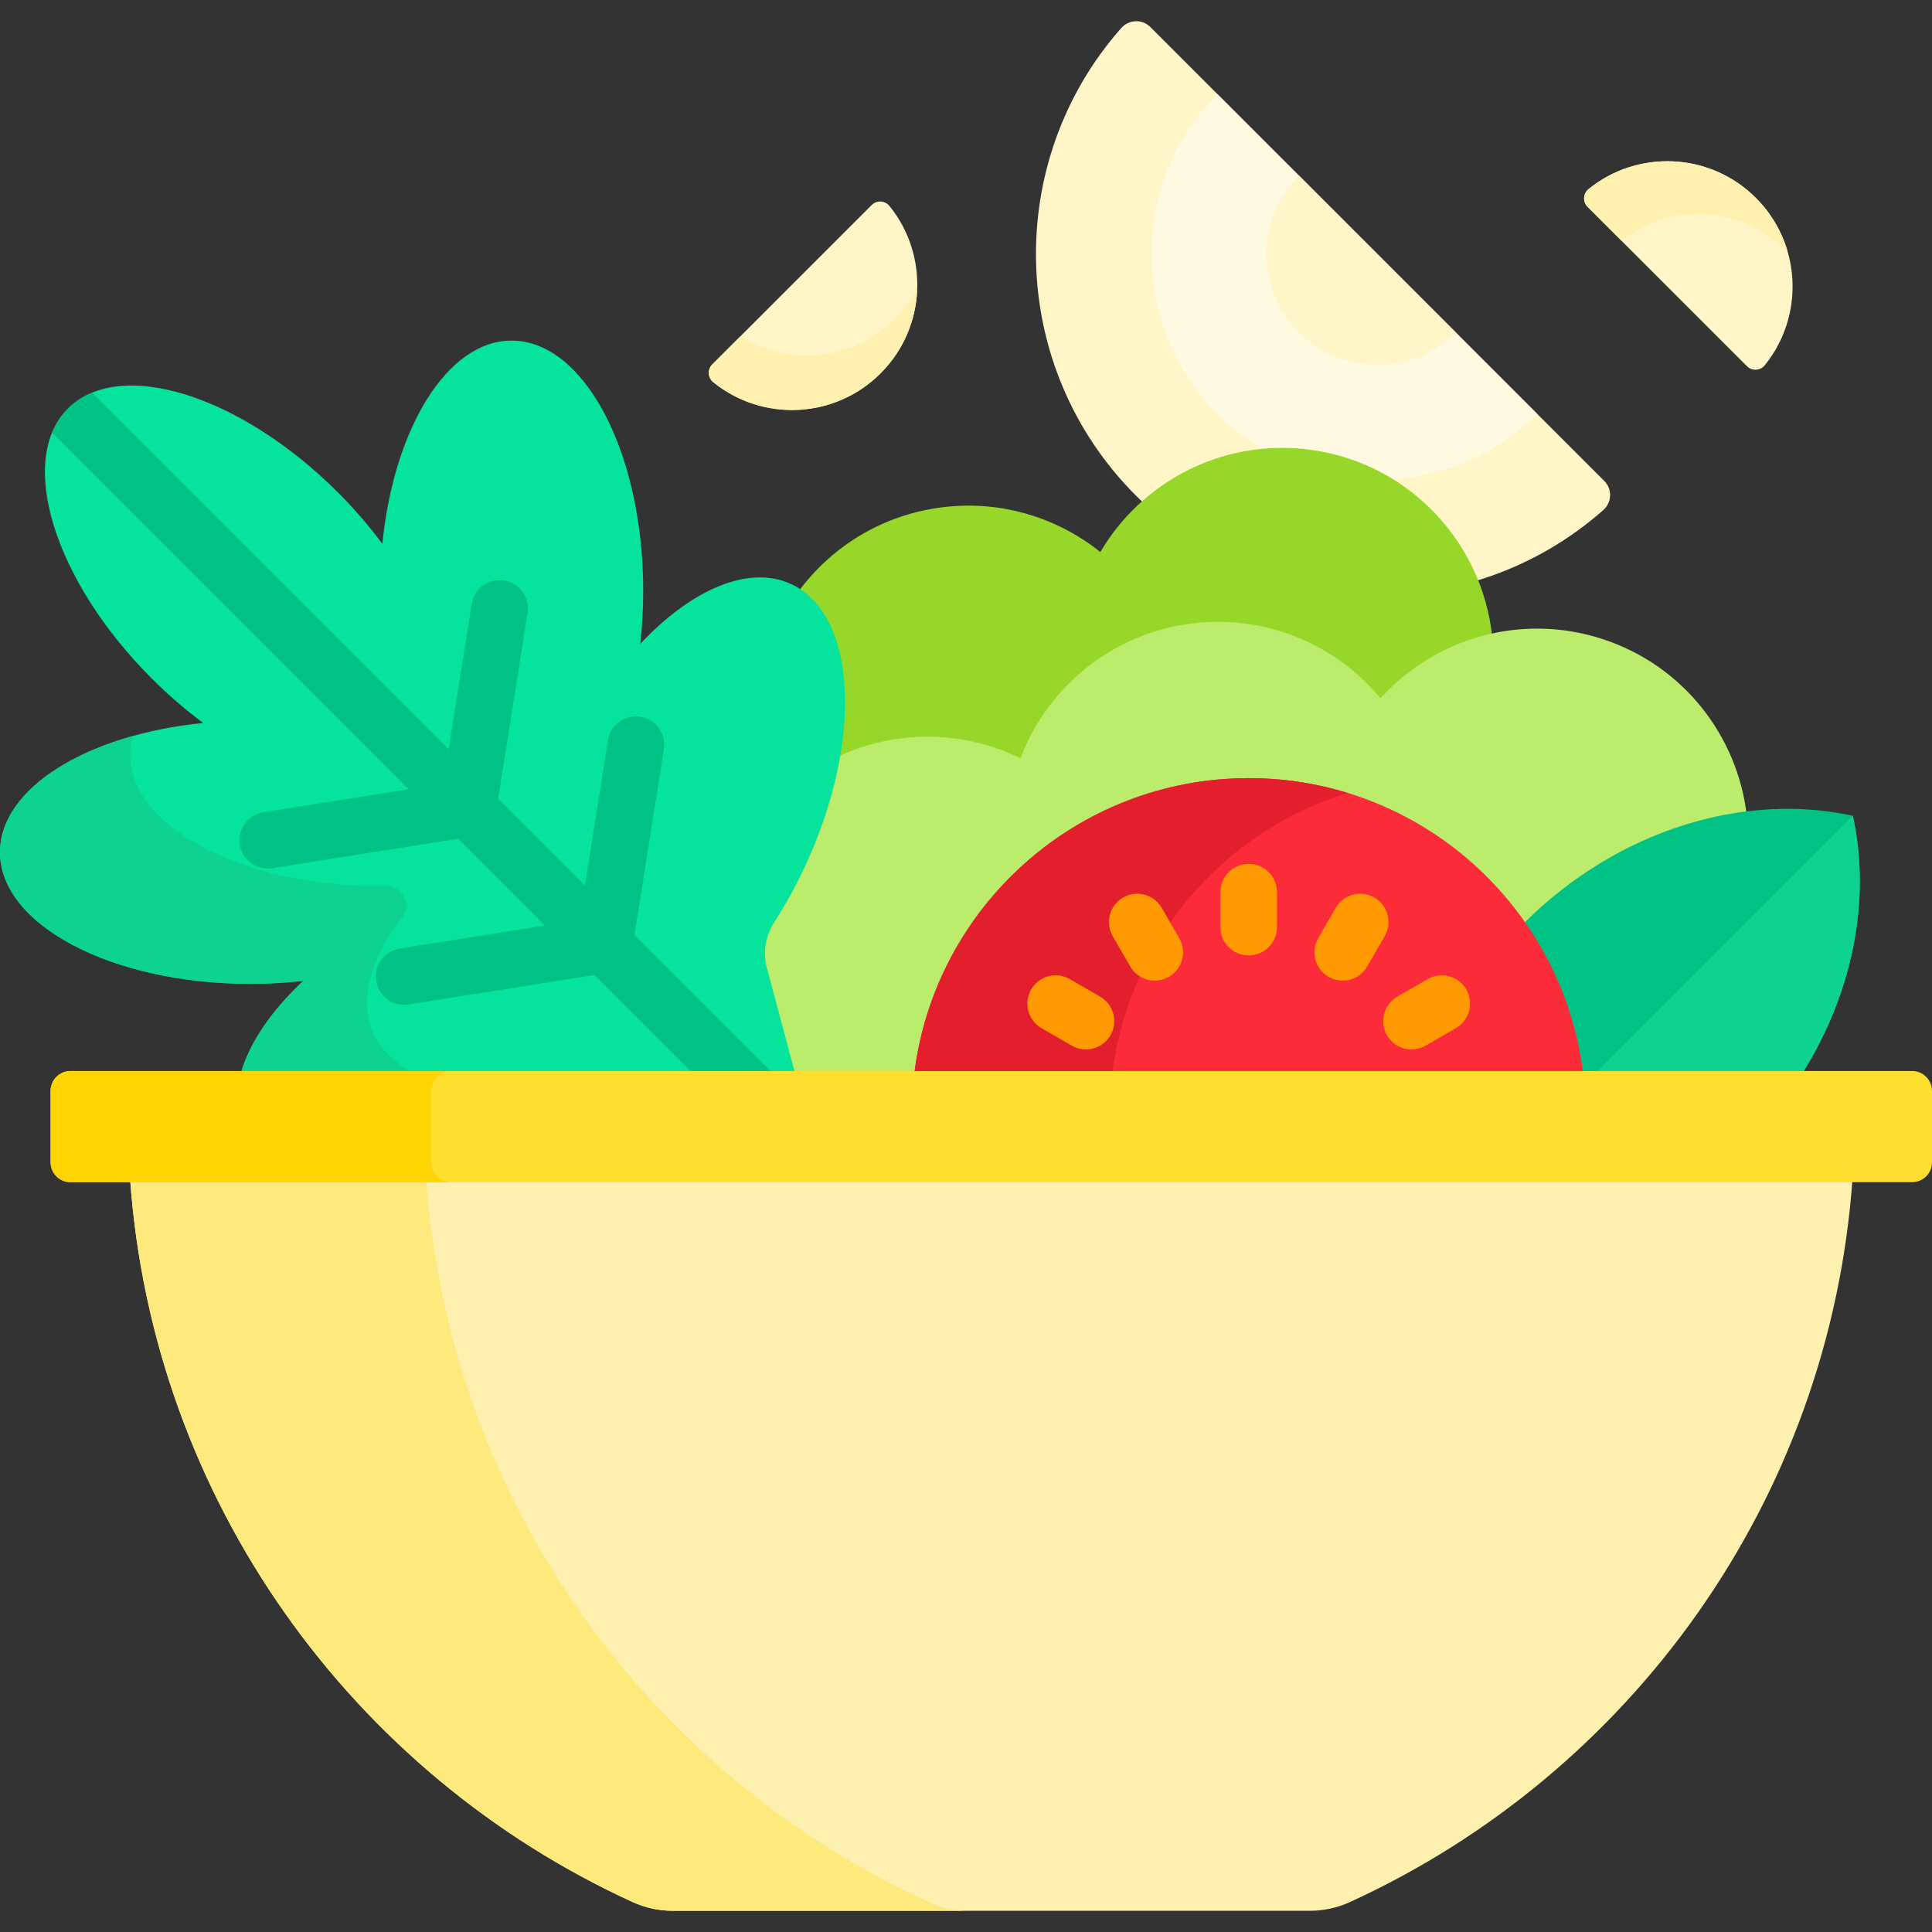 <svg id="Capa_1" enable-background="new 0 0 512 512" height="512" viewBox="0 0 512 512" width="512" xmlns="http://www.w3.org/2000/svg"><rect x="0" y="0" width="512" height="512" fill="#333333" stroke="none"/><g><g><g><path d="m301.008 131.309c33.947 33.947 88.375 35.236 123.877 3.866 2.289-2.023 2.437-5.541.277-7.701l-120.319-120.319c-2.16-2.16-5.679-2.012-7.701.277-31.37 35.502-30.081 89.93 3.866 123.877z" fill="#fff5c6"/></g><g><path d="m322.628 109.689c23.365 23.365 61.384 23.365 84.75 0l-84.75-84.75c-23.365 23.366-23.365 61.385 0 84.75z" fill="#fff9e2"/></g><g><path d="m344.248 88.069c11.445 11.445 30.065 11.445 41.51 0l-41.51-41.51c-11.445 11.445-11.445 30.066 0 41.51z" fill="#fff5c6"/></g></g><g><path d="m222.869 182.885c.287 5.982-.236 12.42-1.503 19.074 7.358-3.655 15.639-5.716 24.392-5.716.922 0 1.859.023 2.783.069 7.516.375 14.734 2.238 21.452 5.537l.988.485.389-1.029c8.024-21.242 28.661-35.513 51.35-35.513.922 0 1.858.023 2.783.069 15.334.765 29.755 7.991 39.564 19.824l.737.889.774-.856c7.712-8.528 17.86-14.354 28.893-16.811-2.621-25.706-22.882-46.98-49.602-49.884-22.576-2.454-43.459 8.896-54.273 27.275-11.812-9.46-27.397-14.128-43.531-11.632-15.28 2.364-28.144 10.708-36.597 22.277 6.776 4.4 10.803 13.478 11.401 25.942z" fill="#97d729"/></g><path d="m212.405 229.226c-2.388 5.123-5.109 10.057-8.087 14.667-2.473 3.828-3.22 8.532-2.048 12.904l7.512 28.037h33.503l.114-.87c5.72-43.753 43.348-76.748 87.526-76.748 28.789 0 55.848 14.112 72.384 37.749l.68.972.843-.835c16.306-16.155 37.001-26.418 58.073-29.068-2.481-21.072-16.889-39.808-38.404-46.739-21.615-6.963-44.36-.065-58.664 15.751-9.658-11.65-23.979-19.371-40.285-20.184-24.88-1.241-46.763 13.974-55.117 36.089-6.625-3.253-14.003-5.246-21.843-5.637-9.659-.482-18.867 1.517-27.008 5.435-1.642 9.258-4.743 18.964-9.179 28.477z" fill="#bbec6c"/><g><g><g><path d="m80.379 259.934c-8.628 8.092-14.489 16.791-16.673 24.901h147.111l-7.582-28.296c-1.106-4.126-.396-8.515 1.922-12.103 2.947-4.561 5.693-9.509 8.154-14.787 15.477-33.19 13.87-66.695-3.589-74.836-11.326-5.281-26.538 1.419-40.054 15.831.516-4.536.794-9.241.794-14.071 0-36.621-15.616-66.308-34.88-66.308-17.021 0-31.187 23.184-34.255 53.844-3.441-4.633-7.368-9.211-11.767-13.61-25.895-25.895-57.929-35.845-71.551-22.223s-3.671 45.656 22.223 71.551c4.399 4.399 8.977 8.325 13.61 11.767-30.658 3.068-53.842 17.233-53.842 34.255 0 19.263 29.687 34.88 66.308 34.88 4.83-.001 9.534-.279 14.071-.795z" fill="#05e39c"/></g><g><path d="m80.379 259.934c-8.275 7.76-14 16.079-16.383 23.901h44.817c-4.447-2.341-7.822-5.581-9.755-9.725-4.128-8.853-.935-20.082 7.54-31.019 2.623-3.385.124-8.307-4.159-8.251-.539.007-1.079.01-1.621.01-36.621 0-66.308-15.616-66.308-34.88 0-1.668.23-3.307.66-4.913-20.923 5.864-35.17 17.449-35.17 30.792 0 19.263 29.687 34.88 66.308 34.88 4.83-.001 9.534-.279 14.071-.795z" fill="#0ed290"/></g></g><path d="m69.802 215.257c-4.091.648-6.882 4.49-6.234 8.581.585 3.694 3.773 6.328 7.398 6.328.39 0 .785-.03 1.183-.093l49.252-7.801 23.01 23.01-38.488 6.096c-4.091.648-6.882 4.49-6.234 8.581.585 3.694 3.773 6.328 7.398 6.328.39 0 .785-.03 1.183-.093l49.252-7.801 26.442 26.442h21.213l-37.049-37.049 7.801-49.251c.648-4.091-2.144-7.933-6.234-8.581-4.087-.645-7.933 2.144-8.581 6.234l-6.096 38.487-23.01-23.01 7.801-49.252c.648-4.091-2.144-7.933-6.234-8.581-4.088-.646-7.933 2.144-8.581 6.234l-6.096 38.488-94.483-94.483c-2.421.997-4.581 2.383-6.402 4.205-1.821 1.821-3.208 3.981-4.205 6.402l94.483 94.483z" fill="#00c285"/></g><g><g><path d="m477.391 284.834c13.755-21.696 18.467-46.618 13.631-68.643-28.682-6.297-62.282 3.577-87.265 28.56-11.894 11.894-20.356 25.743-25.286 40.083z" fill="#00c285"/></g><g><path d="m477.391 284.834c13.755-21.696 18.467-46.618 13.631-68.643l-68.643 68.643z" fill="#0ed290"/></g></g><g><g><path d="m419.586 284.834c-5.279-44.282-42.957-78.618-88.661-78.618s-83.382 34.336-88.661 78.618z" fill="#fb2b3a"/></g><g><path d="m294.757 284.834c4.224-35.431 29.188-64.494 62.413-74.695-8.299-2.548-17.111-3.923-26.245-3.923-45.703 0-83.382 34.336-88.661 78.618z" fill="#e41f2d"/></g><g><g><g fill="#fe9901"><path d="m330.925 228.938c-4.142 0-7.5 3.358-7.5 7.5v9.267c0 4.142 3.358 7.5 7.5 7.5s7.5-3.358 7.5-7.5v-9.267c0-4.142-3.358-7.5-7.5-7.5z"/><path d="m307.881 240.603c-2.071-3.588-6.658-4.817-10.245-2.745-3.587 2.071-4.816 6.658-2.745 10.245l4.634 8.026c1.389 2.406 3.91 3.751 6.502 3.751 1.272 0 2.562-.324 3.743-1.006 3.587-2.071 4.816-6.658 2.745-10.245z"/><path d="m388.583 262.227c-2.071-3.587-6.658-4.817-10.245-2.745l-8.025 4.633c-3.587 2.071-4.816 6.658-2.745 10.245 1.389 2.406 3.91 3.751 6.502 3.751 1.272 0 2.562-.324 3.743-1.006l8.025-4.633c3.586-2.071 4.816-6.658 2.745-10.245z"/><path d="m291.538 264.115-8.025-4.633c-3.588-2.073-8.174-.842-10.245 2.745s-.842 8.174 2.745 10.245l8.025 4.633c1.181.682 2.471 1.006 3.743 1.006 2.592 0 5.113-1.346 6.502-3.751 2.071-3.587.842-8.174-2.745-10.245z"/><path d="m364.214 237.858c-3.588-2.073-8.174-.843-10.245 2.745l-4.634 8.026c-2.071 3.587-.842 8.174 2.745 10.245 1.181.682 2.471 1.006 3.743 1.006 2.592 0 5.113-1.346 6.502-3.751l4.634-8.026c2.071-3.587.842-8.174-2.745-10.245z"/></g></g></g></g><g><path d="m188.76 96.578c-1.331 1.331-1.203 3.521.261 4.706 13.04 10.559 32.216 9.775 44.344-2.353s12.913-31.304 2.353-44.344c-1.185-1.463-3.374-1.592-4.706-.261z" fill="#fff5c6"/></g><path d="m237.275 84.528c-11.163 11.163-28.292 12.708-41.116 4.651l-7.399 7.399c-1.331 1.331-1.203 3.521.261 4.706 13.04 10.559 32.216 9.775 44.344-2.353 6.154-6.154 9.382-14.124 9.694-22.185-1.501 2.795-3.425 5.423-5.784 7.782z" fill="#fef0ae"/><g><path d="m462.975 97.063c1.331 1.331 3.521 1.203 4.706-.261 10.559-13.04 9.775-32.216-2.353-44.344s-31.304-12.913-44.344-2.353c-1.463 1.185-1.592 3.374-.261 4.706z" fill="#fff5c6"/></g><path d="m473.528 66.472c.074.074.141.151.214.225-1.505-5.213-4.307-10.131-8.415-14.239-12.128-12.128-31.304-12.913-44.344-2.353-1.463 1.185-1.592 3.374-.261 4.706l8.94 8.94c13.027-10.163 31.884-9.261 43.866 2.721z" fill="#fef0ae"/><path d="m34.465 312.287c6.059 85.394 58.974 157.837 133.186 191.773 3.336 1.525 6.961 2.319 10.629 2.319h168.85c3.668 0 7.294-.793 10.629-2.319 74.213-33.936 127.127-106.379 133.186-191.773z" fill="#fef0ae"/><path d="m112.91 312.287h-78.445c6.059 85.394 58.974 157.837 133.186 191.773 3.336 1.525 6.961 2.319 10.629 2.319h78.444c-3.668 0-7.294-.793-10.629-2.319-74.212-33.936-127.126-106.378-133.185-191.773z" fill="#fee97d"/><g><path d="m506.741 313.287h-488.07c-2.905 0-5.259-2.355-5.259-5.259v-18.934c0-2.905 2.355-5.259 5.259-5.259h488.07c2.905 0 5.259 2.355 5.259 5.259v18.934c0 2.904-2.355 5.259-5.259 5.259z" fill="#fedf30"/></g><g><path d="m114.261 308.028v-18.934c0-2.905 2.355-5.259 5.259-5.259h-100.849c-2.905 0-5.259 2.355-5.259 5.259v18.934c0 2.905 2.355 5.259 5.259 5.259h100.849c-2.905 0-5.259-2.355-5.259-5.259z" fill="#fed402"/></g></g></svg>